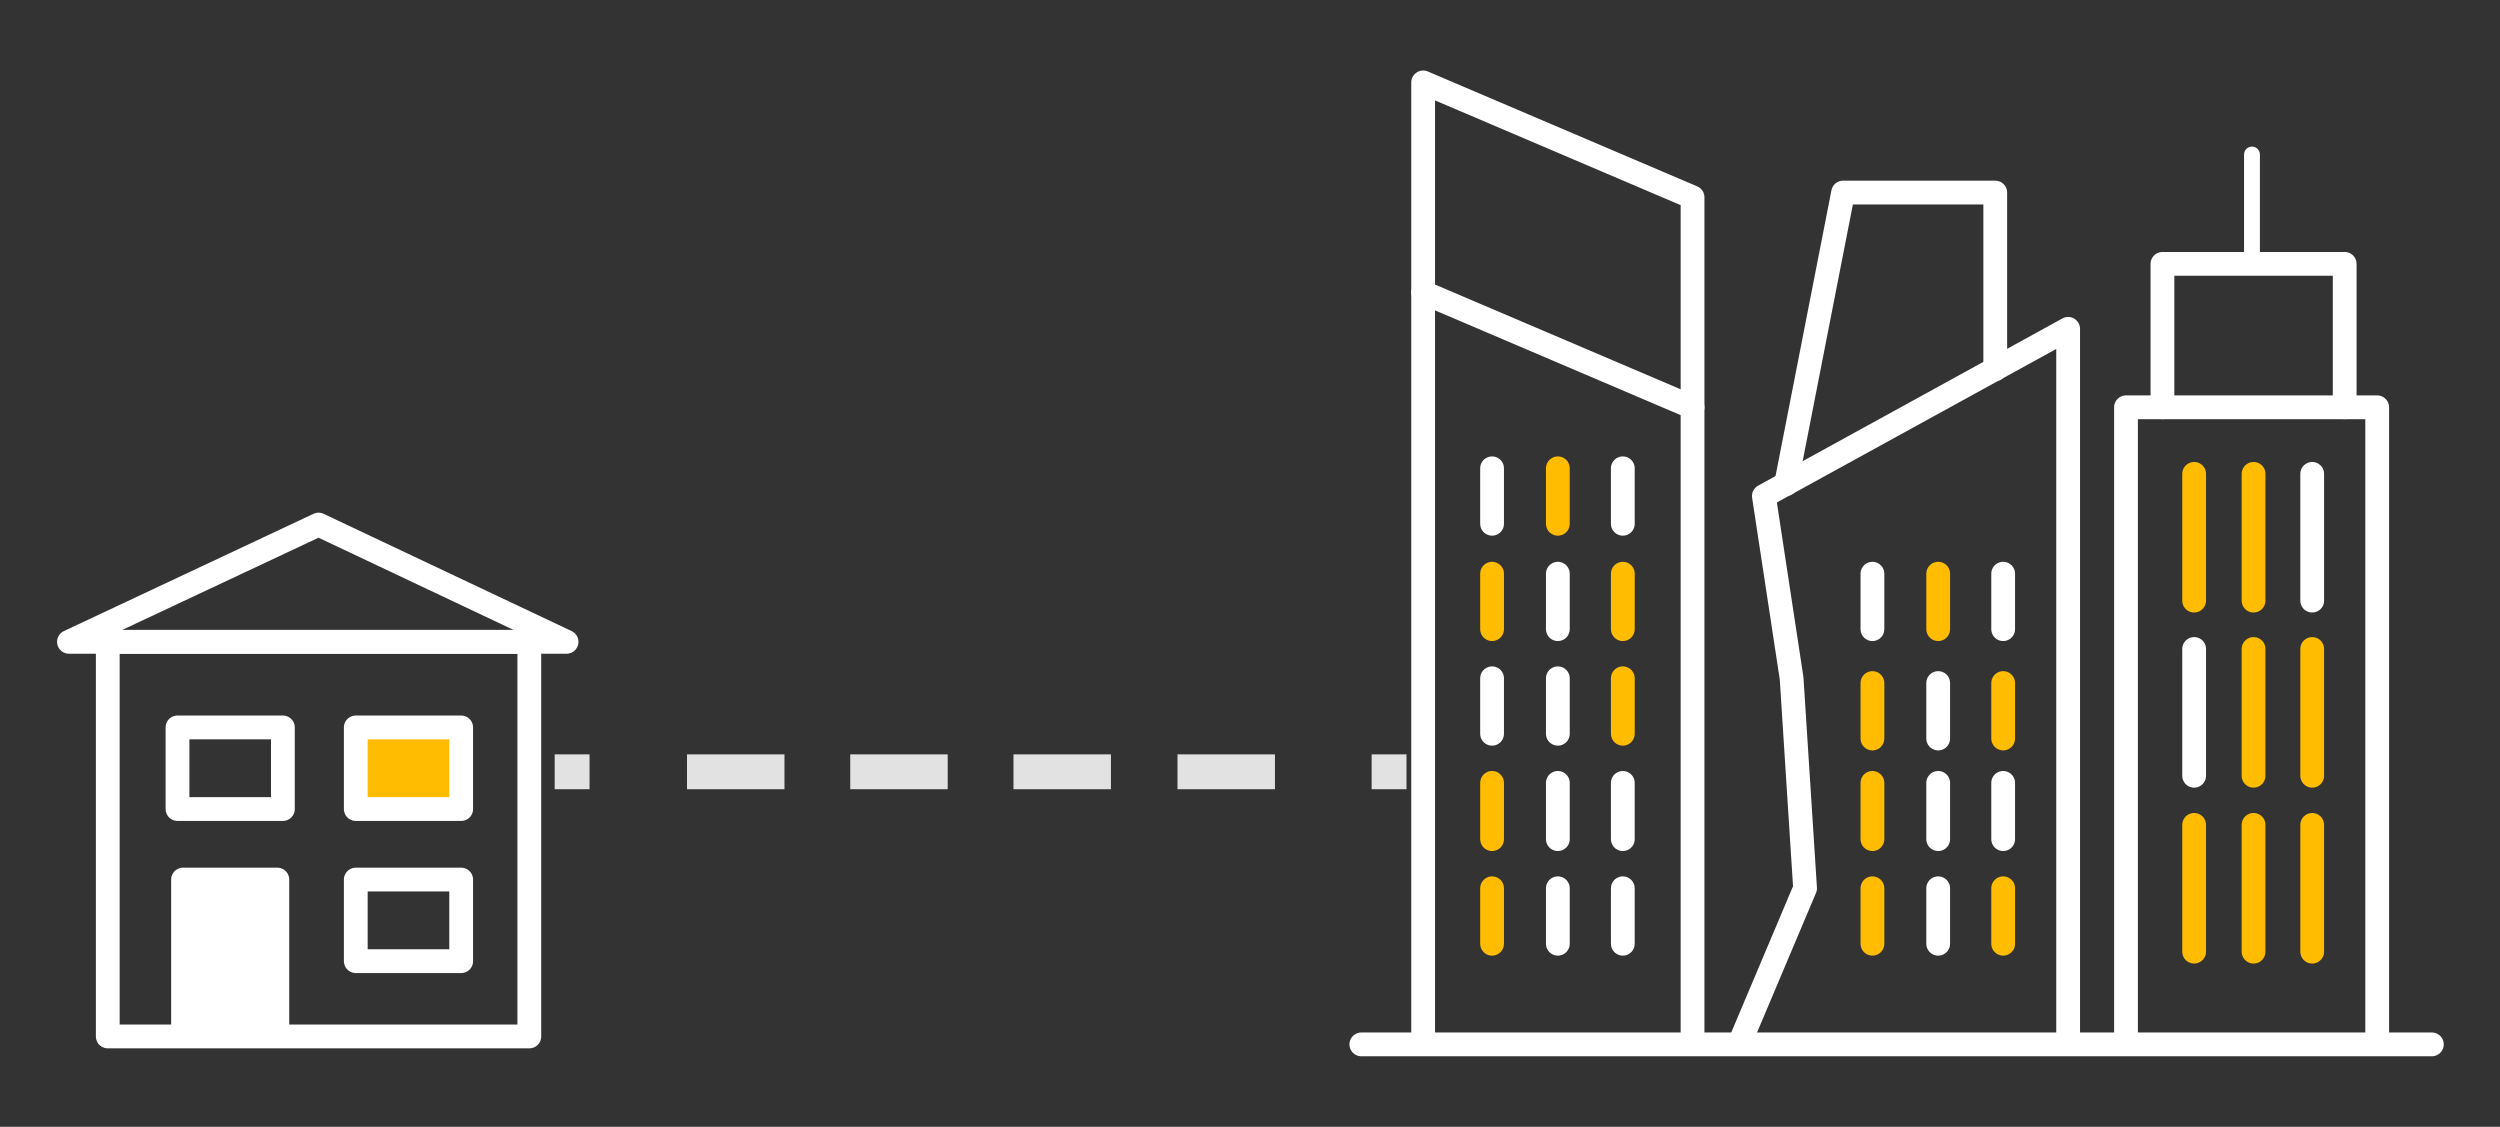 <?xml version="1.0" encoding="utf-8"?>
<!-- Generator: Adobe Illustrator 23.0.2, SVG Export Plug-In . SVG Version: 6.00 Build 0)  -->
<svg version="1.1" id="Capa_1" xmlns="http://www.w3.org/2000/svg" xmlns:xlink="http://www.w3.org/1999/xlink" x="0px" y="0px"
	 viewBox="0 0 315.5 142.2" style="enable-background:new 0 0 315.5 142.2;" xml:space="preserve">
<rect x="0" y="0" width="315.5" height="142.2" fill="#333333" stroke="none"/>
<style type="text/css">
	.st0{fill:none;stroke:#FFFFFF;stroke-width:3;stroke-linecap:round;stroke-linejoin:round;stroke-miterlimit:10;}
	.st1{fill:#FFBC00;stroke:#FFFFFF;stroke-width:3;stroke-linecap:round;stroke-linejoin:round;stroke-miterlimit:10;}
	.st2{fill:#FFFFFF;stroke:#FFFFFF;stroke-width:3;stroke-linecap:round;stroke-linejoin:round;stroke-miterlimit:10;}
	.st3{fill:none;stroke:#FFBC00;stroke-width:3;stroke-linecap:round;stroke-linejoin:round;stroke-miterlimit:10;}
	.st4{fill:none;stroke:#FFFFFF;stroke-width:2;stroke-linecap:round;stroke-linejoin:round;stroke-miterlimit:10;}
	.st5{fill:#E2E2E2;}
</style>
<g>
	<rect x="13.6" y="81" class="st0" width="53.2" height="49.8"/>
	<polygon class="st0" points="40.2,66.2 71.5,81 8.7,81 	"/>
	<rect x="22.4" y="91.8" class="st0" width="13.3" height="10.3"/>
	<rect x="44.9" y="91.8" class="st1" width="13.3" height="10.3"/>
	<rect x="44.9" y="111" class="st0" width="13.3" height="10.3"/>
	<polyline class="st2" points="23.1,130.7 23.1,111 35,111 35,130.7 	"/>
	<polyline class="st0" points="179.6,130.8 179.6,10.4 213.6,24.9 213.6,130.8 	"/>
	<line class="st0" x1="179.6" y1="36.9" x2="213.6" y2="51.4"/>
	<line class="st0" x1="188.3" y1="59.1" x2="188.3" y2="66.1"/>
	<line class="st3" x1="196.6" y1="59.1" x2="196.6" y2="66.1"/>
	<line class="st0" x1="204.8" y1="59.1" x2="204.8" y2="66.1"/>
	<line class="st3" x1="188.3" y1="72.4" x2="188.3" y2="79.4"/>
	<line class="st0" x1="196.6" y1="72.4" x2="196.6" y2="79.4"/>
	<line class="st3" x1="204.8" y1="72.4" x2="204.8" y2="79.4"/>
	<line class="st0" x1="188.3" y1="85.6" x2="188.3" y2="92.6"/>
	<line class="st0" x1="196.6" y1="85.6" x2="196.6" y2="92.6"/>
	<line class="st3" x1="204.8" y1="85.6" x2="204.8" y2="92.6"/>
	<line class="st3" x1="188.3" y1="98.8" x2="188.3" y2="105.9"/>
	<line class="st0" x1="196.6" y1="98.8" x2="196.6" y2="105.9"/>
	<line class="st0" x1="204.8" y1="98.8" x2="204.8" y2="105.9"/>
	<line class="st3" x1="188.3" y1="112.1" x2="188.3" y2="119.1"/>
	<line class="st0" x1="196.6" y1="112.1" x2="196.6" y2="119.1"/>
	<line class="st0" x1="204.8" y1="112.1" x2="204.8" y2="119.1"/>
	<polyline class="st0" points="219.9,130.8 227.8,112.1 226.1,85.6 222.6,62.6 261,41.5 261,130.8 	"/>
	<polyline class="st0" points="225.4,61.1 232.6,24.3 251.8,24.3 251.8,46.6 	"/>
	<line class="st0" x1="236.3" y1="72.4" x2="236.3" y2="79.4"/>
	<line class="st3" x1="244.6" y1="72.4" x2="244.6" y2="79.4"/>
	<line class="st0" x1="252.8" y1="72.4" x2="252.8" y2="79.4"/>
	<line class="st3" x1="236.3" y1="86.2" x2="236.3" y2="93.2"/>
	<line class="st0" x1="244.6" y1="86.2" x2="244.6" y2="93.2"/>
	<line class="st3" x1="252.8" y1="86.2" x2="252.8" y2="93.2"/>
	<line class="st3" x1="236.3" y1="98.8" x2="236.3" y2="105.9"/>
	<line class="st0" x1="244.6" y1="98.8" x2="244.6" y2="105.9"/>
	<line class="st0" x1="252.8" y1="98.8" x2="252.8" y2="105.9"/>
	<line class="st3" x1="236.3" y1="112.1" x2="236.3" y2="119.1"/>
	<line class="st0" x1="244.6" y1="112.1" x2="244.6" y2="119.1"/>
	<line class="st3" x1="252.8" y1="112.1" x2="252.8" y2="119.1"/>
	<polyline class="st0" points="268.3,130.8 268.3,51.4 273.4,51.4 300,51.4 300,130.8 	"/>
	<polyline class="st0" points="295.9,51.4 295.9,33.3 272.9,33.3 272.9,51.4 	"/>
	<line class="st4" x1="284.2" y1="19.5" x2="284.2" y2="33.3"/>
	<line class="st3" x1="276.9" y1="59.8" x2="276.9" y2="75.8"/>
	<line class="st3" x1="284.4" y1="59.8" x2="284.4" y2="75.8"/>
	<line class="st0" x1="291.8" y1="59.8" x2="291.8" y2="75.8"/>
	<line class="st0" x1="276.9" y1="81.9" x2="276.9" y2="97.9"/>
	<line class="st3" x1="284.4" y1="81.9" x2="284.4" y2="97.9"/>
	<line class="st3" x1="291.8" y1="81.9" x2="291.8" y2="97.9"/>
	<line class="st3" x1="276.9" y1="104.1" x2="276.9" y2="120.1"/>
	<line class="st3" x1="284.4" y1="104.1" x2="284.4" y2="120.1"/>
	<line class="st3" x1="291.8" y1="104.1" x2="291.8" y2="120.1"/>
	<line class="st0" x1="171.8" y1="131.8" x2="306.9" y2="131.8"/>
	<rect x="70" y="95.2" class="st5" width="4.4" height="4.4"/>
	<rect x="86.7" y="95.2" class="st5" width="12.3" height="4.4"/>
	<rect x="107.3" y="95.2" class="st5" width="12.3" height="4.4"/>
	<rect x="127.9" y="95.2" class="st5" width="12.3" height="4.4"/>
	<rect x="148.6" y="95.2" class="st5" width="12.3" height="4.4"/>
	<rect x="173.1" y="95.2" class="st5" width="4.4" height="4.4"/>
</g>
</svg>
